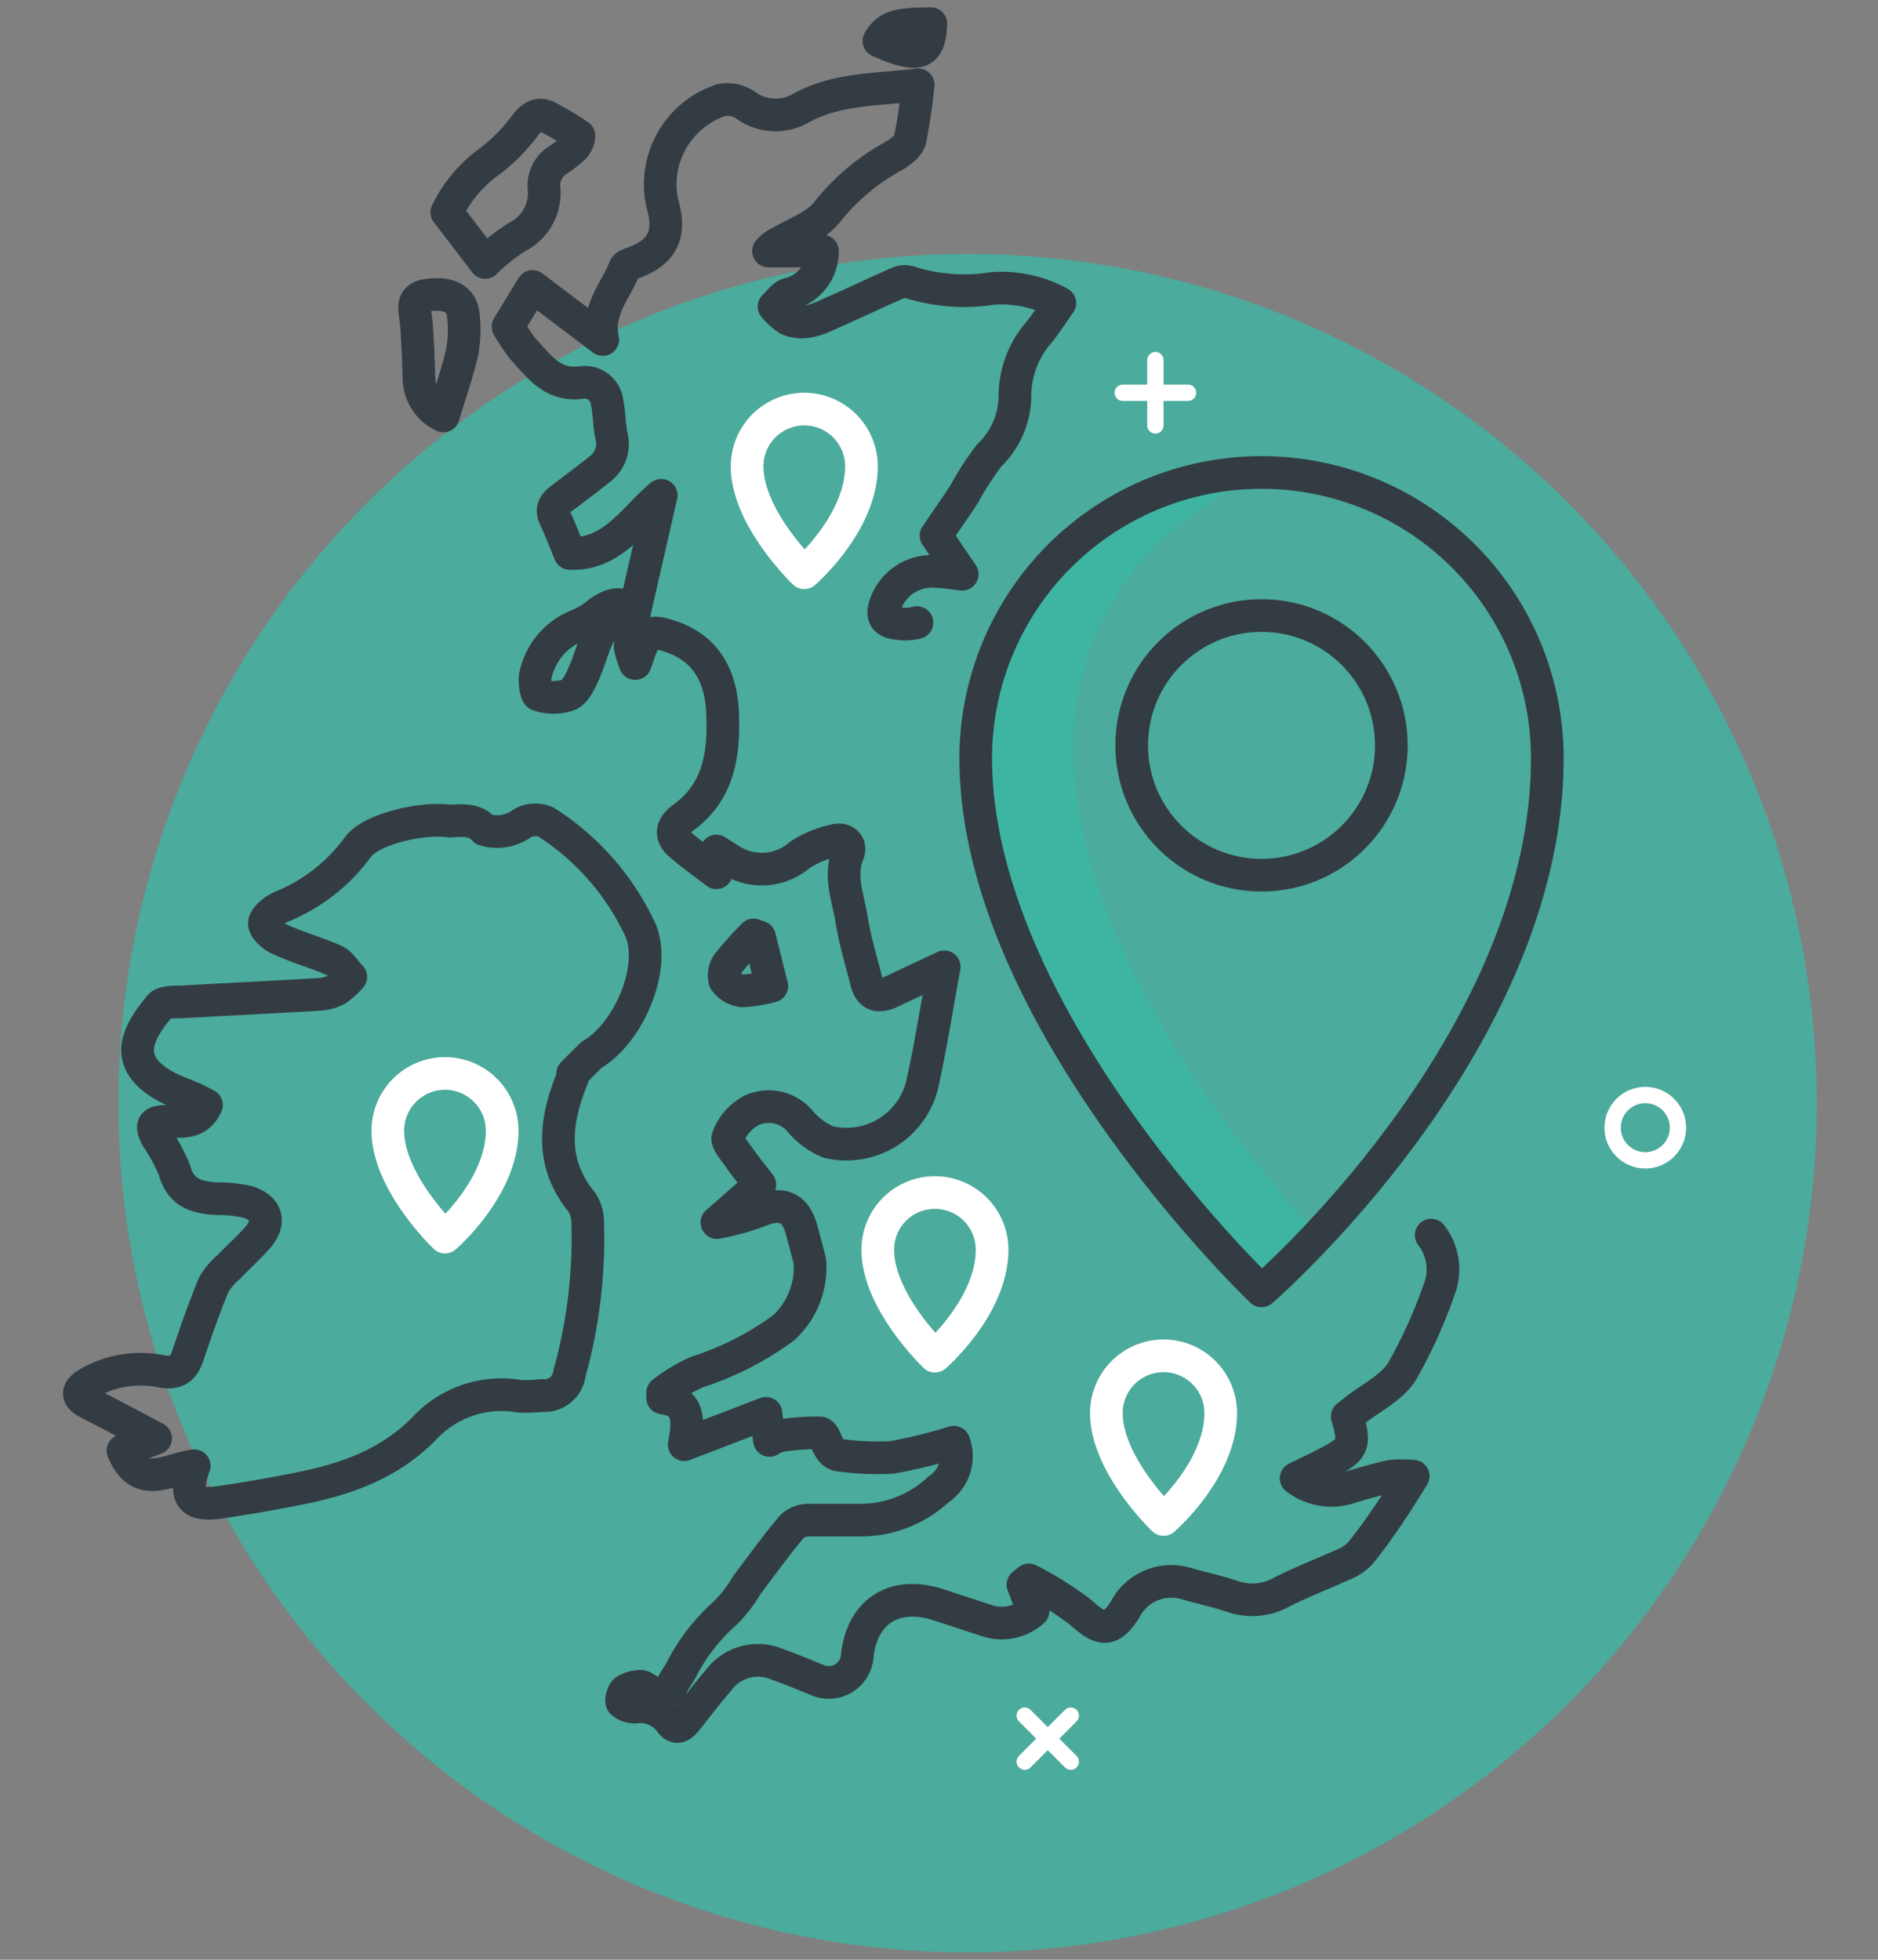 <svg xmlns="http://www.w3.org/2000/svg" viewBox="0 0 115 120"><rect x="0" y="0" width="115" height="120" fill="#808080" stroke="none"/><defs><style>.cls-1{isolation:isolate;}.cls-2,.cls-5{fill:#3eb5a2;}.cls-2{opacity:0.8;}.cls-3,.cls-4,.cls-6{fill:none;stroke-linecap:round;stroke-linejoin:round;}.cls-3,.cls-6{stroke:#fff;}.cls-4{stroke:#333c43;}.cls-4,.cls-6{stroke-width:2px;}.cls-5{mix-blend-mode:multiply;}</style></defs><title>Nationwide Coverage</title><g class="cls-1"><g id="Layer_1" data-name="Layer 1"><circle class="cls-2" cx="59.25" cy="67.55" r="52"/><line class="cls-3" x1="70.75" y1="22.05" x2="70.75" y2="26.05"/><line class="cls-3" x1="72.75" y1="24.05" x2="68.75" y2="24.05"/><circle class="cls-3" cx="100.75" cy="69.05" r="2"/><path class="cls-4" d="M56.15,38.12a2.74,2.74,0,0,1-1.14.06c-.84-.06-1.08-.48-.75-1.28A3,3,0,0,1,57.35,35c.5,0,1,.1,1.57.16l-1.6-2.36c.67-1,1.23-1.78,1.75-2.59a18.52,18.52,0,0,1,1.5-2.32,5.1,5.1,0,0,0,1.58-3.62,5.94,5.94,0,0,1,1.47-3.92c.43-.53.8-1.12,1.28-1.79a7.43,7.43,0,0,0-4.1-.9,11.18,11.18,0,0,1-5.05-.36,1,1,0,0,0-.7,0c-1.26.55-2.5,1.14-3.76,1.7-.95.41-1.88,1-3,.56a3.85,3.85,0,0,1-.89-.79c.29-.26.54-.67.88-.76a2.67,2.67,0,0,0,2.08-2.64h-3.3a2,2,0,0,1,.72-.53c1-.59,2.19-1,2.85-1.83a13.33,13.33,0,0,1,4.1-3.46c.39-.22.88-.59,1-1a33.58,33.58,0,0,0,.49-3.36c-2.35.31-4.88.19-7.12,1.4a3.12,3.12,0,0,1-3.5-.19,2,2,0,0,0-1.4-.28,5.43,5.43,0,0,0-3.64,6.35c.56,1.87,0,3-1.82,3.64-.18.06-.44.16-.49.3-.53,1.39-1.73,2.56-1.34,4.38l-4.3-3.25L31.11,20A14.35,14.35,0,0,0,32,21.34c1,1.07,1.83,2.33,3.62,2.08a1.38,1.38,0,0,1,1.56,1.24c.14.68.12,1.39.27,2.07a1.9,1.9,0,0,1-.73,2c-.76.61-1.54,1.2-2.32,1.78-.42.32-.7.63-.41,1.22s.58,1.37.91,2.16c2.65.1,3.93-2.2,5.59-3.56l-1.65,7.21c-.75-.82-1.47-.55-2.21,0a4.54,4.54,0,0,1-1.24.75,4.22,4.22,0,0,0-2.57,2.93c-.14.4,0,1.27.15,1.33a2.85,2.85,0,0,0,1.84,0c.43-.18.72-.82.94-1.31.37-.82.57-1.72,1-2.53a5.42,5.42,0,0,1,1.05-1.14c.28.51.58,1,.81,1.55.07.17-.07.41,0,.61a6.29,6.29,0,0,0,.29.9c.17-.47.24-.7.32-.92.42-1.05.74-1.11,1.81-.75,2.32.77,3.14,2.58,3.22,4.75.09,2.4-.2,4.75-2.39,6.34-.68.49-.92,1.06-.18,1.69s1.34,1.05,2.19,1.7V52.11c.33.21.59.38.85.54A3.56,3.56,0,0,0,49,52.33a6.5,6.5,0,0,1,2.09-.86c.62-.18,1.06.25.84.79-.56,1.39,0,2.68.21,4s.59,2.55.91,3.82c.23.95.81,1,1.58.62,1-.48,2-.93,3.19-1.5-.48,2.59-.85,5-1.37,7.3a4.78,4.78,0,0,1-5.72,3.43,4.53,4.53,0,0,1-1.78-1.33A2.52,2.52,0,0,0,46,68a3.11,3.11,0,0,0-1.42,1.63c-.12.28.44.88.73,1.31s.65.86,1.22,1.6L43.9,74.86a14.27,14.27,0,0,0,2.8-.8c1.26-.44,2-.08,2.36,1.16q.28,1,.53,2A5,5,0,0,1,48,81.29,18.17,18.17,0,0,1,42.71,84a10.36,10.36,0,0,0-2.13,1.27l0,.33c1.69.23,1.58,1.39,1.32,2.86l5-1.92.22,1.66a2.24,2.24,0,0,1,.56-.27,14.1,14.1,0,0,1,2.53-.19c.24,0,.41.69.64,1a.79.79,0,0,0,.46.35,16.86,16.86,0,0,0,3.3.15,30.74,30.74,0,0,0,3.8-.93,2.42,2.42,0,0,1-.93,2.88,7,7,0,0,1-4.84,1.89c-1,0-2.09,0-3.13,0a1.52,1.52,0,0,0-1,.38c-1,1.17-1.86,2.39-2.78,3.6a8.31,8.31,0,0,1-1.33,1.72,11.8,11.8,0,0,0-2.71,3.52c-.18.3-.37.59-.54.89a.86.86,0,0,1-1.39.35c-.17-.12-.37-.29-.54-.28a1.69,1.69,0,0,0-.92.26c-.17.13-.3.63-.2.73a1.23,1.23,0,0,0,.81.28,2.28,2.28,0,0,1,2.11.86c.39.58.74.29,1.06-.12.62-.79,1.24-1.59,1.9-2.36a3,3,0,0,1,3.62-1c.82.29,1.62.63,2.42.95a1.75,1.75,0,0,0,2.47-1.42c.28-2.79,2.3-4.06,5-3.17l2.87.94a2.86,2.86,0,0,0,2.9-.57l-.62-1.61.36-.29a20.34,20.34,0,0,1,3.19,2c1.22,1.11,1.79,1.21,2.68-.14A3.19,3.19,0,0,1,72.75,97c.9.25,1.82.45,2.71.75a3.68,3.68,0,0,0,3-.25c1.23-.63,2.54-1.13,3.8-1.7a2.93,2.93,0,0,0,1-.65c.63-.76,1.2-1.57,1.76-2.39s.92-1.43,1.52-2.37a7.41,7.41,0,0,0-1.36,0c-.85.19-1.68.43-2.51.68a3.53,3.53,0,0,1-3.3-.55c.64-.31,1.26-.6,1.87-.92,1.66-.87,1.76-1.11,1.26-2.87l.56-.44c1-.76,2.18-1.34,2.79-2.31a30.4,30.4,0,0,0,2.37-5.29,3.41,3.41,0,0,0-.58-3.06"/><path class="cls-4" d="M35.07,65.74l1.14-1.14c2.34-1.37,4-5.41,3-7.67a15.65,15.65,0,0,0-5.77-6.59A1.64,1.64,0,0,0,32,50.4a2.61,2.61,0,0,1-2.34.4c-.4-.4-.73-.64-2.1-.52h0c-1.68-.26-4.89.49-5.66,1.61a10.84,10.84,0,0,1-4.71,3.65c-.43.2-1,.67-1,1s.55.84,1,1c1.07.49,2.22.8,3.29,1.28.39.17.64.63,1,1a4.94,4.94,0,0,1-.87.78,2.68,2.68,0,0,1-1.1.29c-2.81.17-5.62.3-8.42.46-.43,0-1.05,0-1.27.22-1.56,1.84-2.25,3.51.3,4.94.54.3,1.15.49,1.72.75.27.12.53.26.8.4-.53,1.17-1.48,1-2.38,1s-1.07.22-.65,1a11.12,11.12,0,0,1,1.08,2c.38,1.42,1.39,1.67,2.6,1.74a8.1,8.1,0,0,1,1.85.19c1.23.38,1.46,1.26.61,2.22-.55.62-1.18,1.18-1.76,1.79a4.05,4.05,0,0,0-.92,1.1c-.57,1.41-1.08,2.84-1.56,4.28-.27.8-.64,1.14-1.58,1a6.39,6.39,0,0,0-4.54.73c-.67.4-.74.8,0,1.19l1.48.76,2.66,1.41-2,.75c1,2.47,2.76,1.14,4.36.93-.67,1.92-.21,2.51,1.64,2.23q2.22-.33,4.42-.76c3-.57,5.75-1.46,8-3.72a6.45,6.45,0,0,1,5.89-2,9.59,9.59,0,0,0,1.35-.05,1.54,1.54,0,0,0,1.68-1.35,30.84,30.84,0,0,0,1.12-9.19,2.32,2.32,0,0,0-.35-1.28c-2-2.44-1.66-5-.57-7.67A2.36,2.36,0,0,0,35.07,65.74Z"/><path class="cls-4" d="M31.68,14.5a3,3,0,0,0,1.63-3,1.82,1.82,0,0,1,.81-1.67A7.17,7.17,0,0,0,35.18,9a1.18,1.18,0,0,0,.27-.69,18.52,18.52,0,0,0-1.89-1.13c-.55-.29-.94-.07-1.33.4a10.9,10.9,0,0,1-2.15,2.23A8.31,8.31,0,0,0,27.36,13l2.35,3.07A11.45,11.45,0,0,1,31.68,14.5Z"/><path class="cls-4" d="M25.66,23.27a2.57,2.57,0,0,0,1.49,2.2c.42-1.4.86-2.64,1.15-3.91a7.51,7.51,0,0,0,.07-2.26c-.08-.94-.8-1.34-1.91-1.26s-1.17.52-1,1.44C25.59,20.73,25.61,22,25.66,23.27Z"/><path class="cls-4" d="M45.45,60.67a8.23,8.23,0,0,0,1.81-.29l-.75-3-.37-.13A23.41,23.41,0,0,0,44.58,59a1.22,1.22,0,0,0-.19,1.05A1.53,1.53,0,0,0,45.45,60.67Z"/><path class="cls-4" d="M57,1.45c-2.11,0-2.68.2-3.18,1.06C56.18,3.56,56.95,3.4,57,1.45Z"/><path class="cls-5" d="M65.72,45.66a17.5,17.5,0,0,1,12-16.59l-.46,0a17.5,17.5,0,0,0-17.5,17.5c0,15.91,17.5,32.61,17.5,32.61s1.46-1.26,3.52-3.46C75.92,70.41,65.72,57.81,65.72,45.66Z"/><path class="cls-4" d="M94.75,46.43c0,17.5-17.5,32.61-17.5,32.61s-17.5-16.7-17.5-32.61a17.5,17.5,0,0,1,35,0Z"/><circle class="cls-4" cx="77.25" cy="45.64" r="7.95"/><line class="cls-3" x1="65.57" y1="105.05" x2="62.75" y2="107.87"/><line class="cls-3" x1="65.57" y1="107.87" x2="62.75" y2="105.05"/><path class="cls-6" d="M30.75,69.23c0,3.5-3.5,6.52-3.5,6.52s-3.5-3.34-3.5-6.52a3.5,3.5,0,0,1,7,0Z"/><path class="cls-6" d="M60.75,76.52c0,3.5-3.5,6.52-3.5,6.52s-3.5-3.34-3.5-6.52a3.5,3.5,0,0,1,7,0Z"/><path class="cls-6" d="M74.75,86.52c0,3.5-3.5,6.52-3.5,6.52s-3.5-3.34-3.5-6.52a3.5,3.5,0,0,1,7,0Z"/><path class="cls-6" d="M52.75,28.55c0,3.5-3.5,6.52-3.5,6.52s-3.5-3.34-3.5-6.52a3.5,3.5,0,0,1,7,0Z"/></g></g></svg>